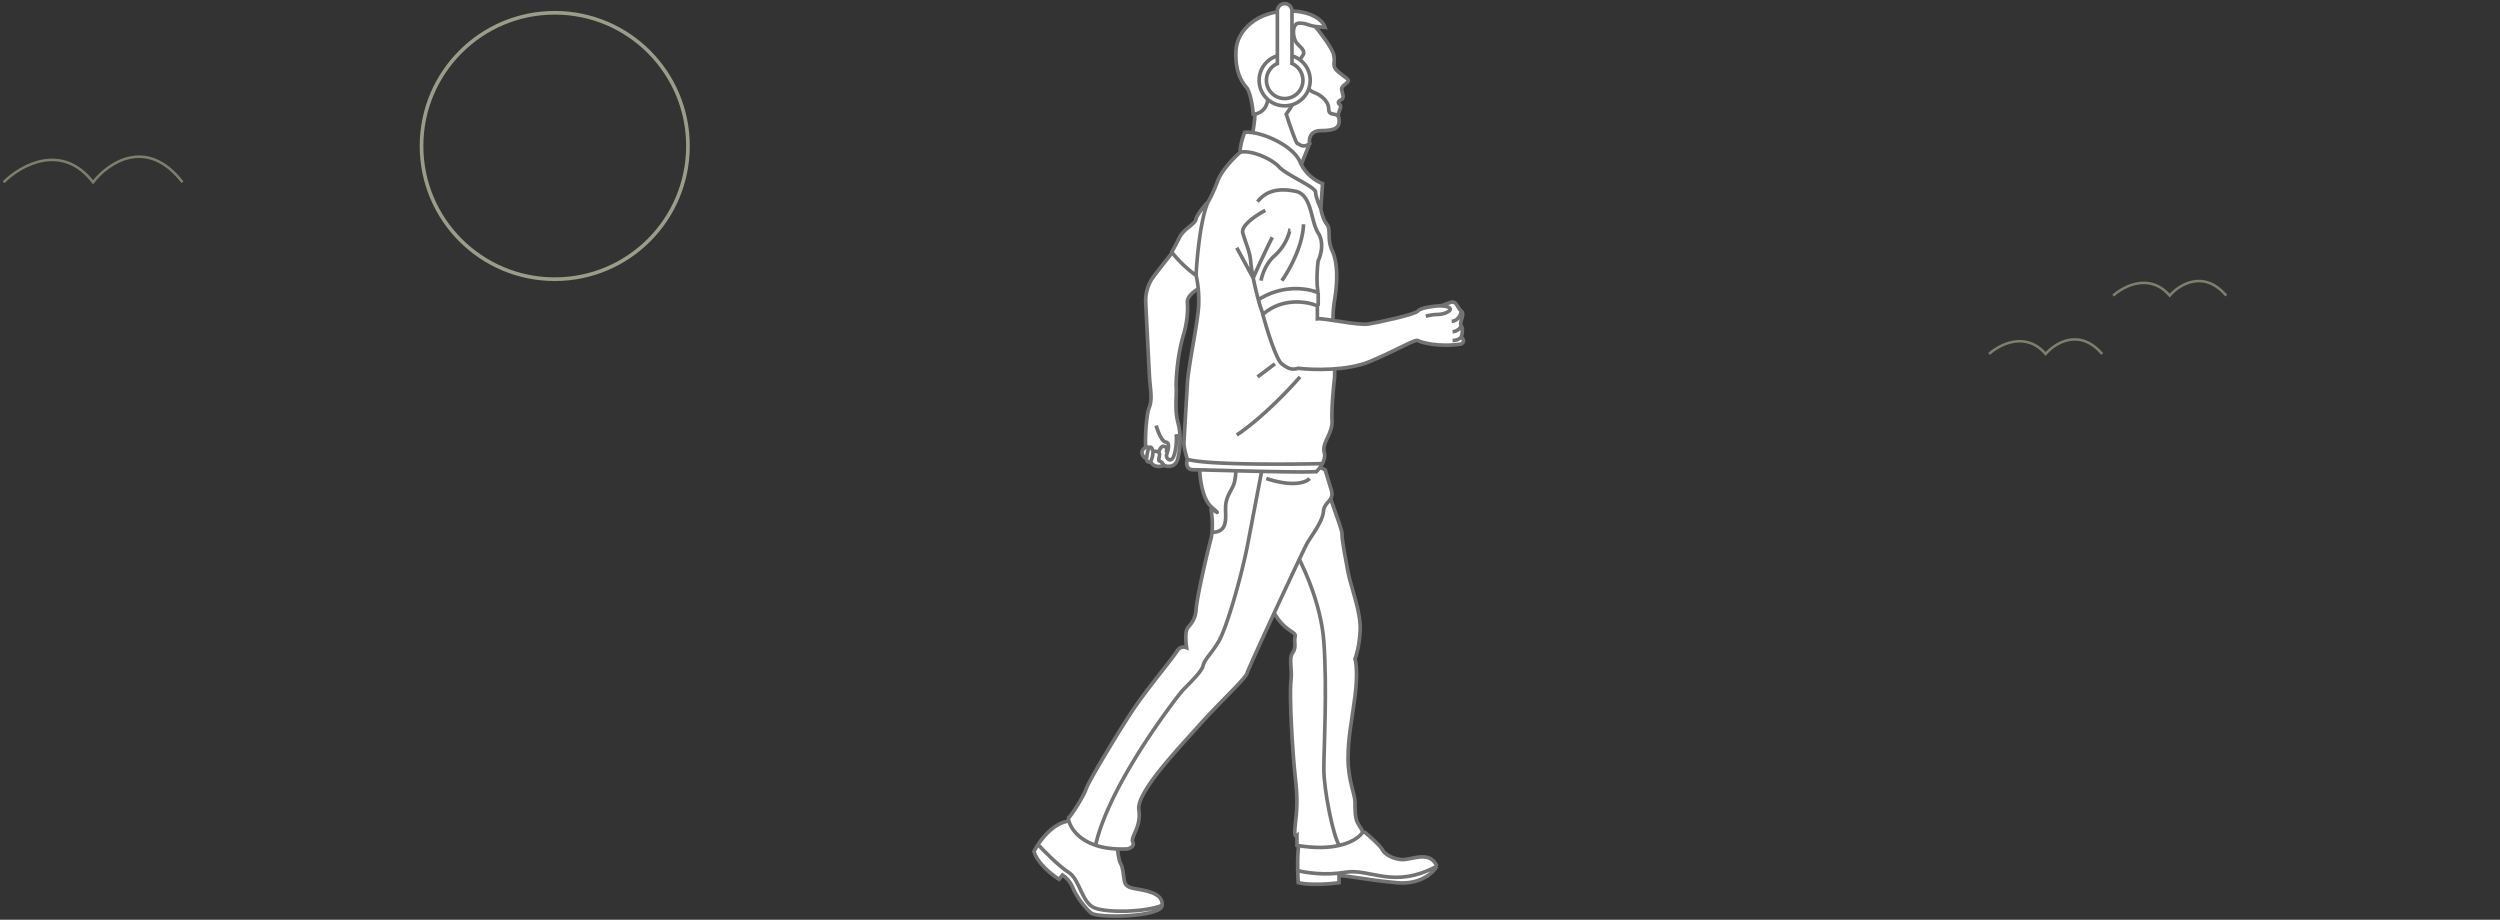 <svg xmlns="http://www.w3.org/2000/svg" width="685" height="252" fill="none" xmlns:v="https://vecta.io/nano"><rect width="100%" height="100%" fill="#333333" stroke="none"/><style><![CDATA[.B{fill:#fff}.C{stroke:#737373}]]></style><path d="M378.77 232.82c-.57-1.14-3.4-3.64-4.75-4.75-5.38-.63-16.43-1.28-17.57 1.19-.82 1.79-.95 5.92-.87 9.27.03 1.28.09 2.45.16 3.33 3.42.76 8.86.32 11.16 0v-1.9c1.42-.24 7.83 1.19 15.91 1.9 6.46.57 9.97-2.77 10.92-4.52-1.66-3.8-5.46-2.38-8.31-1.9s-5.94-1.19-6.65-2.61zm-71.7 3.81c-.57-.95-.87-3.88-.95-5.23-2.53-2.38-8.74-6.99-13.3-6.42-3.59.45-6.63 3.78-8.38 6.42a17.7 17.7 0 0 0-1.11 1.9c.95 3.23 4.99 6.42 6.88 7.61l.95-1.19a8.1 8.1 0 0 1 2.85 3.56c.95 2.38 3.32 5.47 4.99 6.89s19.23 1.19 19.47-2.14-4.51-4.04-7.36-4.52-2.85-1.43-3.09-2.61-.24-3.09-.95-4.28z" class="B"/><path d="M393.72 237.34c-1.66-3.8-5.46-2.38-8.31-1.9s-5.94-1.19-6.65-2.61c-.57-1.14-3.4-3.64-4.75-4.75-5.38-.63-16.43-1.28-17.57 1.19-.82 1.79-.95 5.92-.87 9.27m38.15-1.19c-.95 1.74-4.46 5.09-10.92 4.52-8.07-.71-14.48-2.14-15.91-1.9v1.9c-2.3.32-7.74.76-11.16 0-.07-.88-.13-2.05-.16-3.33m38.15-1.19c-12.11 6.42-18.28.47-25.17 1.66-5.51.95-10.95.08-12.98-.48m-37.12 9.51c.24-3.33-4.51-4.04-7.36-4.52s-2.85-1.43-3.09-2.61-.24-3.09-.95-4.28c-.57-.95-.87-3.88-.95-5.23-2.53-2.38-8.74-6.99-13.3-6.42-3.59.45-6.63 3.78-8.38 6.42m34.02 16.64c-.24 3.33-17.81 3.56-19.47 2.14s-4.04-4.52-4.99-6.89c-.76-1.9-2.22-3.17-2.85-3.56l-.95 1.19c-1.9-1.19-5.94-4.37-6.88-7.61.27-.54.64-1.19 1.11-1.9m34.02 16.64c-4.51 1.9-14.96 2.14-18.52.71s-4.04-7.84-7.12-9.75c-2.47-1.52-6.62-5.7-8.38-7.61" class="C"/><path d="M362.02 129.44l-.95-2.85-9.74-.71c-2.45 8.95-6.74 28.9-4.27 37.08 3.09 10.22 8.31 9.74 7.84 11.41s.47 2.85-.71 4.52 0 4.04-.47 7.84.47 19.96 1.19 26.14.47 9.03 0 13.07c-.38 3.23.16 3.41.47 3.09v2.61c5.11.84 8.87.62 11.59 0 4.23-.96 5.92-2.89 6.21-3.33.47-.71-.48-1.43-1.19-2.85s-.71-3.57-.71-5.7h0c0-2.14-1.9-5.94-1.9-11.88s.95-9.74 1.9-17.11c.76-5.89.32-9.27 0-10.22.39-.95 1.23-3.85 1.42-7.84.24-4.99-2.61-12.12-3.32-15.92s-1.66-8.56-1.66-10.46-4.51-12.36-4.04-13.55c.38-.95-.95-2.61-1.66-3.33z" class="B"/><path d="M354.18 149.88c2.53 4.2 7.79 15.26 8.55 25.91.95 13.31 0 29.23 0 34.94s2.53 18.3 4.23 20.91m0 0c4.23-.96 5.92-2.89 6.21-3.33.47-.71-.48-1.43-1.19-2.85s-.71-3.57-.71-5.7-1.9-5.94-1.9-11.88.95-9.74 1.9-17.11c.76-5.89.32-9.27 0-10.22.39-.95 1.23-3.85 1.42-7.84.24-4.99-2.61-12.12-3.32-15.92s-1.66-8.56-1.66-10.46-4.51-12.36-4.04-13.55c.38-.95-.95-2.61-1.66-3.33l-.95-2.85-9.74-.71c-2.45 8.95-6.74 28.9-4.27 37.08 3.09 10.22 8.31 9.74 7.84 11.41s.47 2.85-.71 4.52 0 4.04-.47 7.84.47 19.96 1.19 26.14.47 9.03 0 13.07c-.38 3.23.16 3.41.47 3.09v2.61c5.11.84 8.87.62 11.59 0z" class="C"/><path d="M332 138.95c-2.85-2.47-3.4-9.11-3.32-12.12h7.12c.47 0 19.71-1.19 20.42-1.19.57 0 4.83 2.06 6.88 3.09l1.66 5.47c.95 3.09-1.9 3.09-2.14 5.94s-3.32 6.66-4.51 8.79-15.91 33.75-16.38 35.41-7.12 7.61-13.06 14.26-17.33 18.54-16.62 23.29-2.37 7.37-1.66 8.79c.57 1.14-.71 1.74-1.42 1.9-3.67.18-6.55-.25-8.78-1-6.74-2.25-7.72-7.38-7.36-7.56.47-.24 4.04-5.7 4.75-7.84s9.02-15.92 12.82-21.63 11.16-14.5 12.11-16.16c.76-1.33 2.06-1.19 2.61-.95-.16-1.11-.38-3.61 0-4.75.48-1.43 2.37-2.14 2.61-5.7s3.09-15.69 4.04-19.25a12.1 12.1 0 0 0 .33-1.9 26 26 0 0 0-.33-6.65c1.27.95 3.09 2.23.24-.24z" class="B"/><path d="M358.83 131.1c-.87 1.03-4.46 2.47-11.87 0m-1.19-2.38l-4.04 21.15c-1.9 9.27-5.7 22.34-7.83 25.91s-3.8 4.75-4.27 6.66-4.75 5.7-5.94 7.13-19.71 25.1-23.5 42.02m0 0c-6.74-2.25-7.72-7.38-7.36-7.56.47-.24 4.04-5.7 4.75-7.84s9.02-15.92 12.82-21.63 11.16-14.5 12.11-16.16c.76-1.33 2.06-1.19 2.61-.95-.16-1.11-.38-3.61 0-4.75.48-1.43 2.37-2.14 2.61-5.7s3.09-15.69 4.04-19.25a12.1 12.1 0 0 0 .33-1.9m-31.91 85.75c2.24.75 5.11 1.18 8.78 1 .71-.16 1.99-.76 1.42-1.9-.71-1.43 2.38-4.04 1.66-8.79s10.68-16.64 16.62-23.29 12.58-12.6 13.06-14.26 15.19-33.27 16.38-35.41 4.27-5.94 4.51-8.79 3.09-2.85 2.14-5.94l-1.66-5.47c-2.06-1.03-6.31-3.09-6.88-3.09-.71 0-19.94 1.19-20.42 1.19h-7.12c-.08 3.01.47 9.65 3.32 12.12s1.03 1.19-.24.24a26 26 0 0 1 .33 6.65m6.56-17.59c0 1.03-.14 3.42-.71 4.75-.71 1.66-2.14 3.33-2.14 6.18s.66 6.65-3.71 6.65" class="C"/><path d="M321.31 69.07l-5.7 7.37a11.4 11.4 0 0 0-1.66 6.89c.24 2.85.71 14.5.95 19.01s.95 6.89 0 9.27-1.19 9.98-.95 10.93c-.47.24-1.33.95-.95 1.9s.95 1.19 1.19 1.19c-.08.4.05 1.14 1.19.95.24.63 1.28 1.71 3.56.95 1.03.4 3.23.57 3.8-1.9.71-3.09.95-6.42 0-9.98s-.24-7.6-.48-9.98a56.4 56.4 0 0 1 1.9-13.55c.95-2.85 1.43-6.65 1.19-9.27-.19-2.09 3.25-4.04 4.99-4.75l-1.66-9.98-7.36.95z" class="B"/><g class="C"><path d="M313.95 122.55c-.24-.95 0-8.56.95-10.93s.24-4.75 0-9.27l-.95-19.01a11.4 11.4 0 0 1 1.66-6.89c.76-1.14 4.11-5.39 5.7-7.37l7.36-.95 1.66 9.98c-1.74.71-5.18 2.66-4.99 4.75.24 2.61-.24 6.42-1.19 9.27a56.4 56.4 0 0 0-1.9 13.55c.24 2.38-.47 6.42.48 9.98s.71 6.89 0 9.98c-.57 2.47-2.77 2.3-3.8 1.9m-4.99-4.99c-.47.24-1.33.95-.95 1.9s.95 1.19 1.19 1.19m-.24-3.09c.26-.08.8-.14.87.24m-.63 2.85c-.08.4.05 1.14 1.19.95m-1.19-.95c.06-.82.26-2.28.63-2.85m.56 3.8c.24.63 1.28 1.71 3.56.95m-3.56-.95c0-.71.48-1.19.48-2.14s.95-.95 1.66-.48m1.42 3.57c-.16-.32-.62-1-1.19-1.19-.71-.24.47-1.9-.24-2.38m-.71-7.37c.4 1.43 1.47 4.33 2.61 4.52 1.42.24.48 2.61.24 3.56s1.19 2.14 1.9.47.95-4.75.71-6.18m-4.75 4.99c.16-.63.66-1.85 1.42-1.66.95.24.71.51.71 1.66m-3.8-.24c0-.4-.14-1.19-.71-1.19-.12 0-.22.09-.32.24"/><g class="B"><path d="M365.47 15.12c-.38-1.9-3.8-6.34-5.46-8.32-.76-.93-3.96-1.81-5.46-2.14l-5.7 2.38c-2.06 4.99-5.98 15.88-5.22 19.49s-.16 9.11-.71 11.41l13.53 7.37 2.37-5.94-1.19-1.43 2.37-3.33c2.22-.55 6.65-1.9 6.65-2.85 0-1.19 1.19-2.61.48-3.09s-.48-.95.47-1.43 0-2.14 0-2.85.95-1.19 1.66-1.9-.71-1.19-2.61-2.85-.71-2.14-1.19-4.52z"/><path d="M363.1 7.52l-2.37-.24c-2.37-.24-2.61-.95-4.75-.95s-1.9 4.28-.48 5.7 2.37 2.14 1.19 3.56-.24 2.61.24 4.99 1.66 4.28 3.09 4.75 4.04 2.14 4.04 4.52 2.61.48 2.85 2.85-1.19 3.09-4.99 3.09c-3.04 0-3.32 2.38-3.09 3.57-1.9 1.43-2.85 0-3.32 0-.38 0-2.22-5.39-3.09-8.08.95-1.27 2.9-4.23 3.09-5.94.24-2.14-.71-6.89-4.75-7.13s-3.32 3.09-3.32 8.08c0 3.99-2.69 4.99-4.04 4.99-.16-1.9-.76-6.04-1.9-7.37-1.42-1.66-3.09-4.28-2.85-9.98S344.58 3 353.13 3c6.84 0 9.5 3.01 9.97 4.52z"/></g><path d="M351.7 19.16c-1.27-.32-3.7-.24-3.32 2.61.48 3.56 2.61 5.7 5.7 5.23m-2.85-5.7c-.71 0-1.95.33-1.19 1.66.95 1.66 2.14.71 2.61 1.43s1.42.95 1.42.48"/></g><path d="M362.38 50.3c-1.43-.48-4.65-2.33-6.17-5.94-1.9-4.52-10.92-8.56-15.19-8.08-.48 1.27-1.38 4.14-1.19 5.47-1.58 1.35-5.03 4.8-6.17 7.84s-2.22 5.07-2.61 5.7c-1.03 1.11-3.13 3.61-3.32 4.75-.24 1.43-3.32 2.61-4.51 4.99a93.3 93.3 0 0 1-2.14 4.04c.79 1.11 3.23 3.95 6.65 6.42.32 1.19.9 4.52.71 8.32-.24 4.75-2.85 16.64-3.09 21.39l-.95 16.16c0 1.33.63 3.56.95 4.52-.32.95-.43 2.85 1.66 2.85 2.61 0 31.81.95 33.71.47a8.3 8.3 0 0 0 1.63-2.14c.49-.94.79-2.04.51-3.09-.71-2.61 2.37-5.23 2.14-8.79-.19-2.85.4-9.11.71-11.88v-5.7c0-8.56-.95-9.51 0-15.45s.71-10.46-.71-13.55-.24-5.7-1.42-7.13c-.95-1.14-1.5-3.33-1.66-4.28l.48-6.89z" class="B"/><path d="M339.83 41.74c-.19-1.33.71-4.2 1.19-5.47 4.27-.48 13.3 3.56 15.19 8.08 1.52 3.61 4.75 5.47 6.17 5.94l-.48 6.89m-22.08-15.45c-1.58 1.35-5.03 4.8-6.17 7.84s-2.22 5.07-2.61 5.7m8.78-13.55c3.09-.71 8.78 1.9 10.68 4.04s9.97 5.47 9.97 6.89c0 1.14.95 3.49 1.43 4.52m-30.86-1.9c-1.03 1.11-3.13 3.61-3.32 4.75-.24 1.43-3.32 2.61-4.51 4.99a93.3 93.3 0 0 1-2.14 4.04c.79 1.11 3.23 3.95 6.65 6.42m3.32-20.2c-2.09 4.56-3.09 15.37-3.32 20.2m0 0c.32 1.19.9 4.52.71 8.32-.24 4.75-2.85 16.64-3.09 21.39l-.95 16.16c0 1.33.63 3.56.95 4.52m0 0c-.32.95-.43 2.85 1.66 2.85 2.61 0 31.81.95 33.71.47a8.3 8.3 0 0 0 1.63-2.14m-37-1.19c4.94 1.52 26.73 1.43 37 1.19m-.44-69.87c.16.95.71 3.14 1.66 4.28 1.19 1.43 0 4.04 1.42 7.13s1.66 7.61.71 13.55 0 6.89 0 15.45v5.7c-.32 2.77-.9 9.03-.71 11.88.24 3.56-2.85 6.18-2.14 8.79.29 1.05-.02 2.15-.51 3.09m-17.77-71.77c2.38-3.09 5.94-3.8 10.45-2.85s4.04 8.08 6.17 11.41c1.71 2.66.71 6.18 0 7.61-.24 1.74-.57 5.94 0 8.79m-14.48-22.58c-2.3 1.19-6.74 4.09-6.17 6.18.71 2.61 1.9 4.99 2.14 7.61.19 2.09.55 4.04.71 4.75m0 0l-4.51-8.32m4.51 8.32c.27 1.36.8 3.72 1.41 5.94m-1.41-5.94c1.52-3.61 4.12-8.95 5.22-11.17m-2.37 21.39a30.7 30.7 0 0 1-1.44-4.28m16.4-1.9v3.56m0-3.56c-2.62-1.19-9.57-2.47-16.4 1.9m6.43-5.23c1.9-2.63 5.75-9.4 5.94-15.45m-3.8 1.9a13.8 13.8 0 0 1-4.04 6.65c-2.47 2.09-3.56 5.47-3.8 6.89m10.68 26.38c-2.93 3.41-10.49 11.36-17.33 15.92m5.7-15.92l4.75-3.57" class="C"/><path d="M346 86.18c5.32-4.75 12.19-3.56 14.96-2.38v3.56c1.9-.24 11.16 1.9 14.01 1.43s12.82-2.61 13.53-3.56 4.99-1.43 5.94-1.43 1.43-.48 3.09-.95 1.66 1.43 2.85 2.38-.71 3.09 0 4.04c.57.76.24 2.38 0 3.09 1.14.95.48 1.66 0 1.9-6.17.95-11.16-.48-11.87-.95s-5.22 2.38-13.06 5.7c-6.27 2.66-15.75 2.38-19.71 1.9-1.66.48-2.61.24-4.51-1.19-1.52-1.14-4.12-9.51-5.22-13.55z" class="B"/><path d="M400.37 92.36c1.14.95.48 1.66 0 1.9-6.17.95-11.16-.48-11.87-.95s-5.22 2.38-13.06 5.7c-6.27 2.66-15.75 2.38-19.71 1.9-1.66.48-2.61.24-4.51-1.19-1.52-1.14-4.12-9.51-5.22-13.55 5.32-4.75 12.19-3.56 14.96-2.38v3.56c1.9-.24 11.16 1.9 14.01 1.43s12.82-2.61 13.53-3.56 4.99-1.43 5.94-1.43m5.94 8.56c.24-.71.57-2.33 0-3.09m0 3.09c-.24.32-1.04.95-2.37.95m2.37-4.04c-.71-.95 1.19-3.09 0-4.04m0 4.04c-.16.48-.85 1.47-2.37 1.66m2.37-5.7c-1.19-.95-1.19-2.85-2.85-2.38s-2.14.95-3.09.95m5.94 1.43c-.08.87-.71 2.66-2.61 2.85m-3.32-4.28c.79 0 2.47.14 2.85.71.48.71-1.66 1.66-3.32 1.66-1.33 0-2.77.32-3.32.48" class="C"/><path d="M545 96.99c2.91-2.64 10.08-6.33 15.5 0 2.58-3.02 9.3-7.24 15.5 0M579 81c2.91-2.64 10.08-6.33 15.5 0 2.58-3.02 9.3-7.24 15.5 0M1 49.93c4.59-4.62 15.93-11.08 24.5 0 4.08-5.28 14.7-12.67 24.5 0" stroke="#7c806c" stroke-width=".7"/><circle cx="152" cy="40" r="36.5" stroke="#9a9e89"/><g class="B"><circle cx="352" cy="22" r="7" class="C"/><path fill-rule="evenodd" d="M352 1a2 2 0 0 0-2 2v14.42a5 5 0 0 0 2 9.58 5 5 0 0 0 2-9.58V3a2 2 0 0 0-2-2z"/></g><path d="M350 17.42l.2.46.3-.13v-.33h-.5zm4 0h-.5v.33l.3.13.2-.46zM350.5 3a1.5 1.5 0 0 1 1.5-1.5v-1a2.5 2.5 0 0 0-2.5 2.5h1zm0 14.42V3h-1v14.42h1zm-3 4.58a4.5 4.5 0 0 1 2.7-4.13l-.4-.92a5.5 5.5 0 0 0-3.3 5.04h1zm4.5 4.5a4.5 4.5 0 0 1-4.5-4.5h-1a5.5 5.5 0 0 0 5.5 5.5v-1zm4.5-4.5a4.5 4.5 0 0 1-4.5 4.5v1a5.5 5.5 0 0 0 5.5-5.5h-1zm-2.7-4.13a4.5 4.5 0 0 1 2.7 4.13h1a5.5 5.5 0 0 0-3.3-5.04l-.4.92zM353.5 3v14.42h1V3h-1zM352 1.5a1.5 1.5 0 0 1 1.5 1.5h1A2.5 2.5 0 0 0 352 .5v1z" fill="#737373"/></svg>
